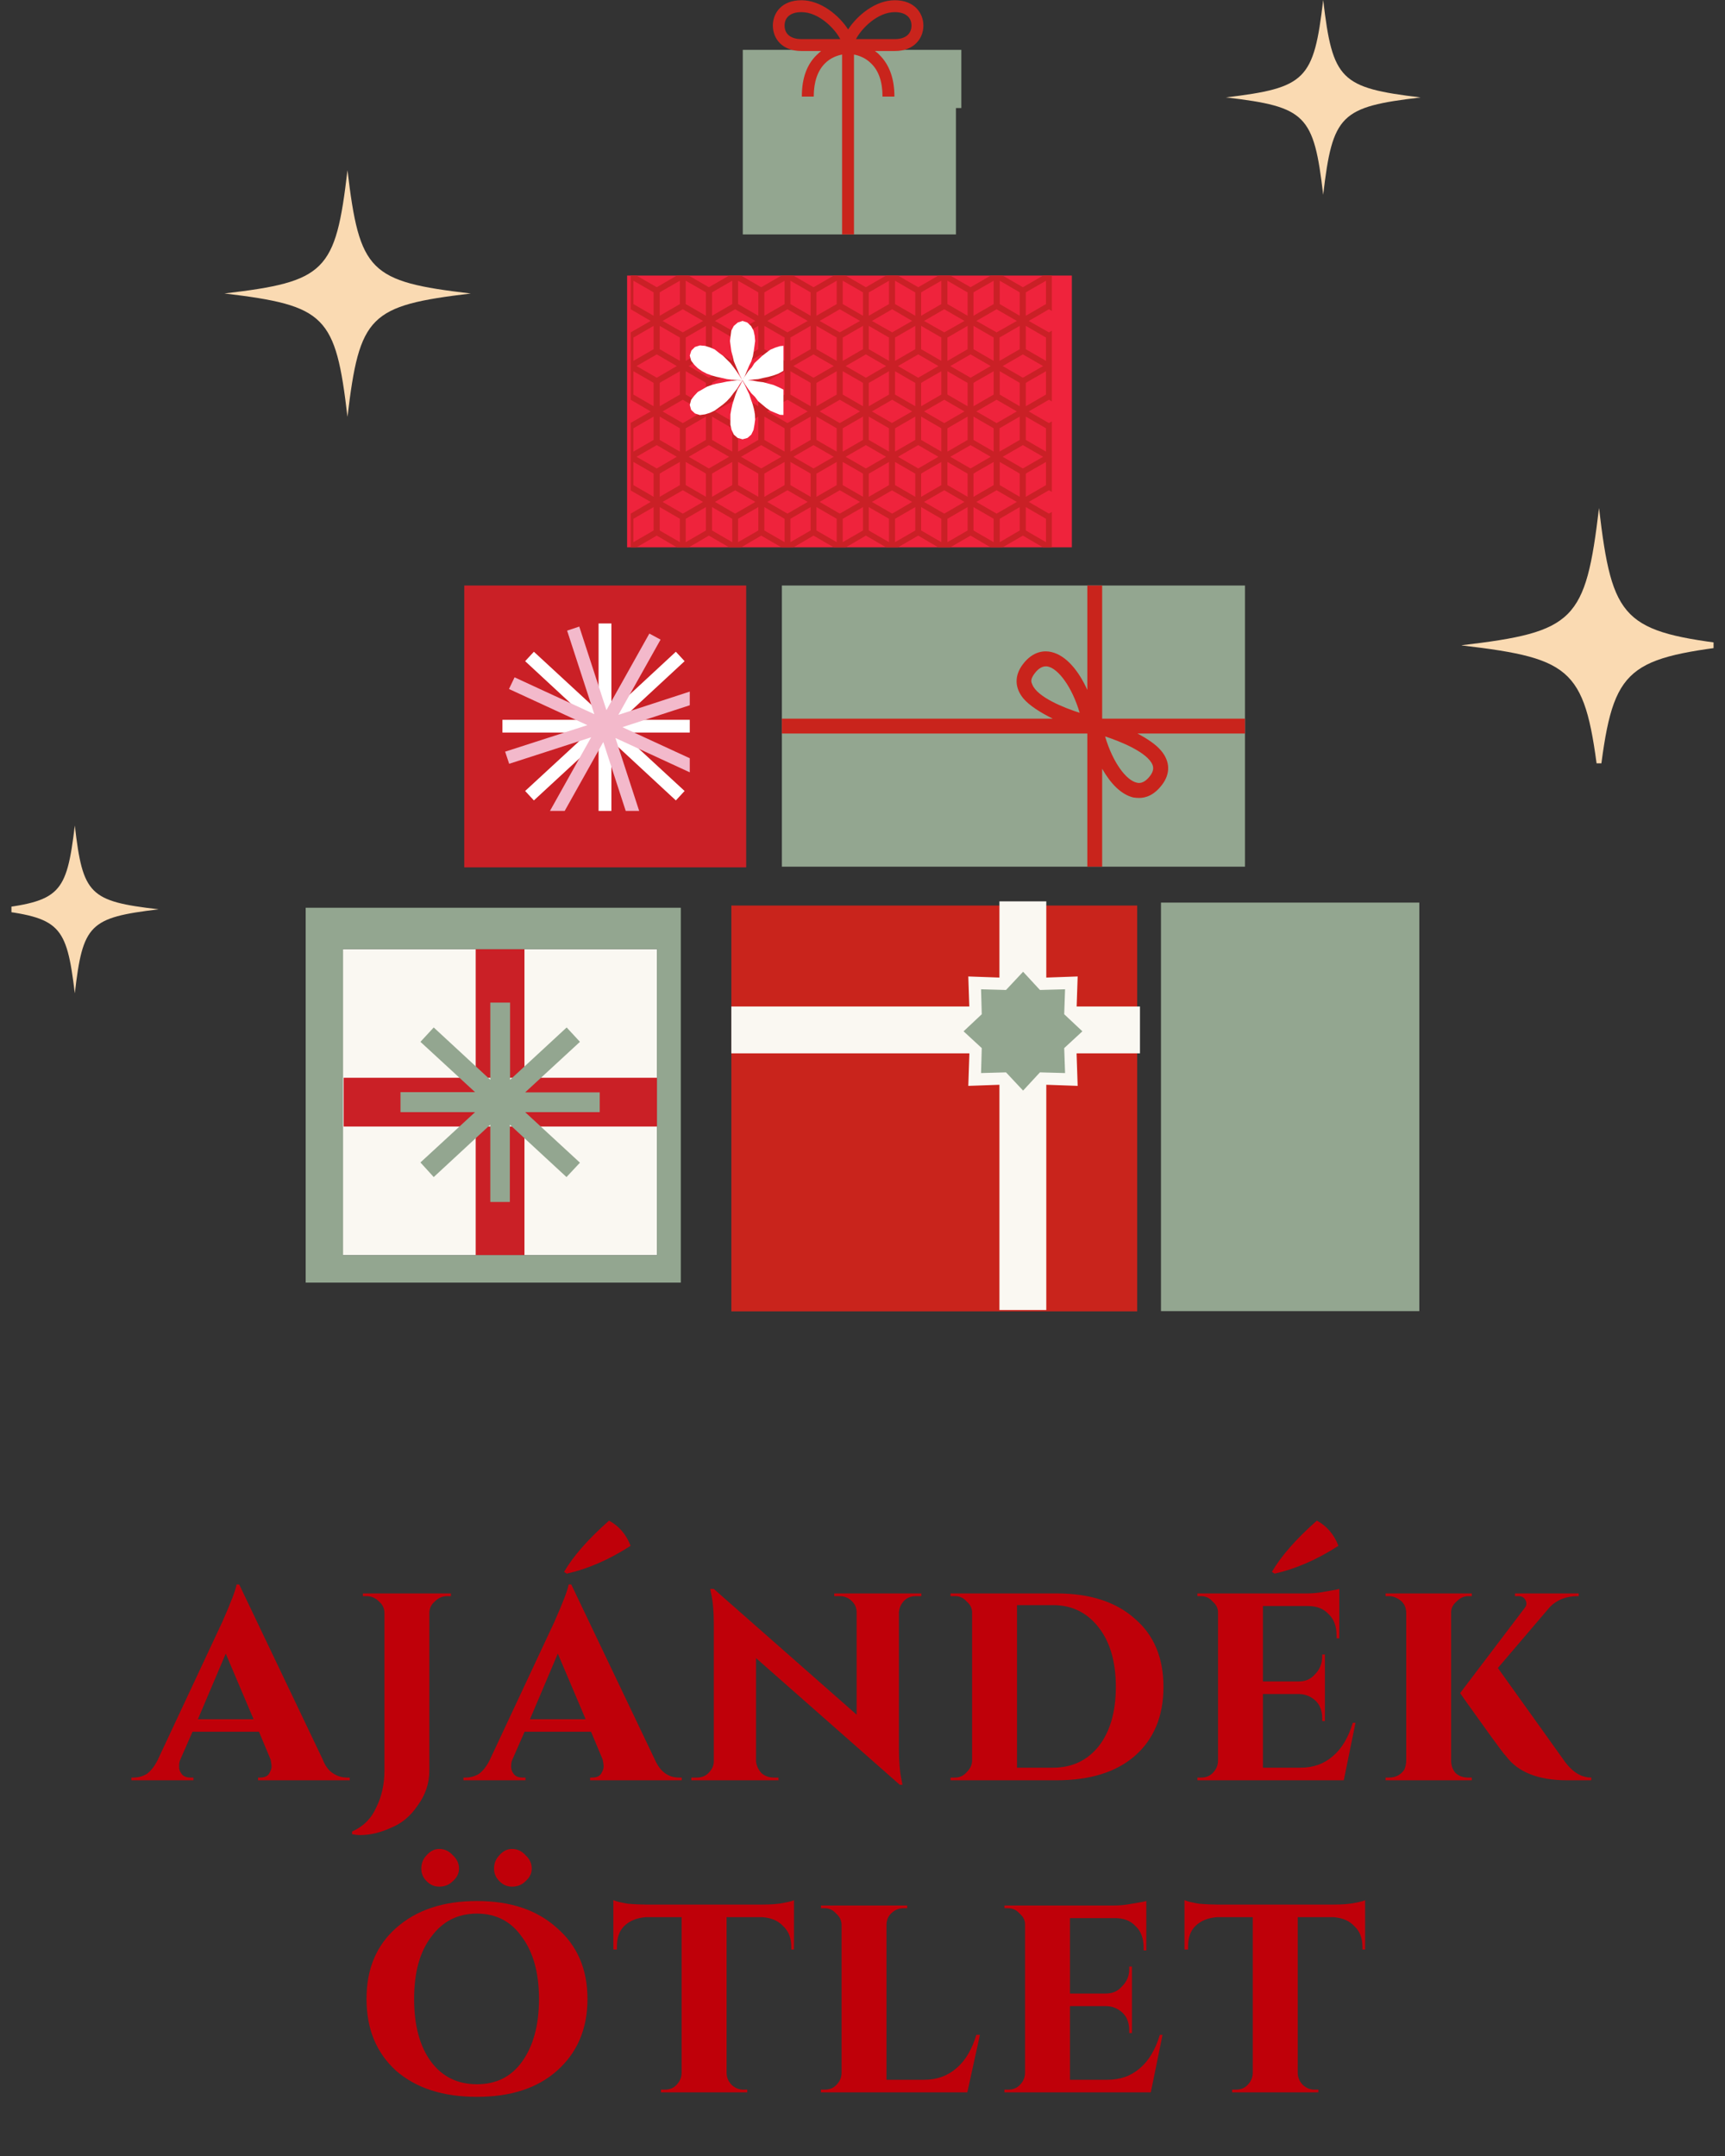<svg xmlns="http://www.w3.org/2000/svg" xmlns:xlink="http://www.w3.org/1999/xlink" width="40" zoomAndPan="magnify" viewBox="0 0 30 37.5" height="50" preserveAspectRatio="xMidYMid meet" version="1.0"><rect x="0" y="0" width="30" height="37.5" fill="#333333" stroke="none"/><defs><g/><clipPath id="95b9d3c82a"><path d="M 12.918 0 L 16.719 0 L 16.719 4.078 L 12.918 4.078 Z M 12.918 0 " clip-rule="nonzero"/></clipPath><clipPath id="de6db61aa7"><path d="M 13 0 L 16.719 0 L 16.719 4.078 L 13 4.078 Z M 13 0 " clip-rule="nonzero"/></clipPath><clipPath id="4d0470720b"><path d="M 8.074 10.184 L 12.977 10.184 L 12.977 15.086 L 8.074 15.086 Z M 8.074 10.184 " clip-rule="nonzero"/></clipPath><clipPath id="f84ef0244d"><path d="M 8.738 10.844 L 11.996 10.844 L 11.996 14.105 L 8.738 14.105 Z M 8.738 10.844 " clip-rule="nonzero"/></clipPath><clipPath id="61734a02d1"><path d="M 13.594 10.184 L 21.746 10.184 L 21.746 15.074 L 13.594 15.074 Z M 13.594 10.184 " clip-rule="nonzero"/></clipPath><clipPath id="4c03ae43b9"><path d="M 10.906 4.793 L 18.645 4.793 L 18.645 9.52 L 10.906 9.52 Z M 10.906 4.793 " clip-rule="nonzero"/></clipPath><clipPath id="d45e91a04b"><path d="M 10.957 4.793 L 18.293 4.793 L 18.293 9.684 L 10.957 9.684 Z M 10.957 4.793 " clip-rule="nonzero"/></clipPath><clipPath id="7c9c598c3e"><path d="M 11.996 5.582 L 13.625 5.582 L 13.625 8 L 11.996 8 Z M 11.996 5.582 " clip-rule="nonzero"/></clipPath><clipPath id="f931b1781b"><path d="M 5.316 16 L 11.84 16 L 11.84 22 L 5.316 22 Z M 5.316 16 " clip-rule="nonzero"/></clipPath><clipPath id="dafa1d8371"><path d="M 5.316 15.789 L 11.84 15.789 L 11.84 22.309 L 5.316 22.309 Z M 5.316 15.789 " clip-rule="nonzero"/></clipPath><clipPath id="b0ff7f1575"><path d="M 12.719 15.75 L 19.777 15.75 L 19.777 22.809 L 12.719 22.809 Z M 12.719 15.75 " clip-rule="nonzero"/></clipPath><clipPath id="4207cb72bf"><path d="M 16.445 16.59 L 19.137 16.59 L 19.137 19.281 L 16.445 19.281 Z M 16.445 16.59 " clip-rule="nonzero"/></clipPath><clipPath id="337a1904cc"><path d="M 17.793 16.59 L 18.176 17.004 L 18.742 16.984 L 18.723 17.551 L 19.137 17.938 L 18.723 18.32 L 18.742 18.887 L 18.176 18.867 L 17.793 19.281 L 17.406 18.867 L 16.84 18.887 L 16.859 18.32 L 16.445 17.938 L 16.859 17.551 L 16.84 16.984 L 17.406 17.004 Z M 17.793 16.59 " clip-rule="nonzero"/></clipPath><clipPath id="843e039be9"><path d="M 16.758 16.902 L 18.824 16.902 L 18.824 18.969 L 16.758 18.969 Z M 16.758 16.902 " clip-rule="nonzero"/></clipPath><clipPath id="b877622792"><path d="M 17.793 16.902 L 18.086 17.219 L 18.523 17.207 L 18.508 17.641 L 18.824 17.938 L 18.508 18.23 L 18.523 18.664 L 18.086 18.652 L 17.793 18.969 L 17.496 18.652 L 17.062 18.664 L 17.074 18.23 L 16.758 17.938 L 17.074 17.641 L 17.062 17.207 L 17.496 17.219 Z M 17.793 16.902 " clip-rule="nonzero"/></clipPath><clipPath id="9c67e10ee1"><path d="M 20.191 15.699 L 24.684 15.699 L 24.684 22.809 L 20.191 22.809 Z M 20.191 15.699 " clip-rule="nonzero"/></clipPath><clipPath id="e008dce350"><path d="M 3.898 2.961 L 8.34 2.961 L 8.34 7.402 L 3.898 7.402 Z M 3.898 2.961 " clip-rule="nonzero"/></clipPath><clipPath id="2f82c8e1db"><path d="M 25.418 8.836 L 29.801 8.836 L 29.801 13.277 L 25.418 13.277 Z M 25.418 8.836 " clip-rule="nonzero"/></clipPath><clipPath id="7656773e52"><path d="M 21.316 0 L 25 0 L 25 3.699 L 21.316 3.699 Z M 21.316 0 " clip-rule="nonzero"/></clipPath><clipPath id="e60a9da38e"><path d="M 0.199 14.359 L 2.801 14.359 L 2.801 17.32 L 0.199 17.32 Z M 0.199 14.359 " clip-rule="nonzero"/></clipPath></defs><g clip-path="url(#95b9d3c82a)"><path fill="#93a690" d="M 16.859 1.879 L 16.625 1.879 L 16.625 4.121 L 12.875 4.121 L 12.875 1.879 L 12.641 1.879 L 12.641 0.867 L 16.859 0.867 Z M 16.859 1.879 " fill-opacity="1" fill-rule="nonzero"/></g><g clip-path="url(#de6db61aa7)"><path fill="#c9241c" d="M 15.562 0.004 C 15.223 0.004 14.906 0.27 14.75 0.512 C 14.594 0.27 14.277 0.004 13.938 0.004 C 13.594 0.004 13.441 0.227 13.441 0.445 C 13.441 0.664 13.594 0.887 13.938 0.887 L 14.281 0.887 C 14.258 0.906 14.23 0.93 14.207 0.953 C 14.031 1.121 13.945 1.363 13.945 1.68 L 14.152 1.68 C 14.152 1.426 14.219 1.23 14.348 1.102 C 14.445 1.004 14.562 0.965 14.645 0.949 L 14.645 4.121 L 14.852 4.121 L 14.852 0.949 C 14.934 0.965 15.051 1.004 15.148 1.102 C 15.281 1.227 15.348 1.422 15.348 1.68 L 15.555 1.68 C 15.555 1.363 15.465 1.121 15.293 0.953 C 15.27 0.926 15.242 0.906 15.215 0.887 L 15.562 0.887 C 15.902 0.887 16.059 0.664 16.059 0.445 C 16.059 0.227 15.902 0.004 15.562 0.004 Z M 13.645 0.445 C 13.645 0.297 13.754 0.211 13.938 0.211 C 14.242 0.211 14.52 0.5 14.613 0.68 L 13.938 0.68 C 13.754 0.68 13.645 0.594 13.645 0.445 Z M 15.562 0.68 L 14.887 0.68 C 14.98 0.5 15.258 0.211 15.562 0.211 C 15.742 0.211 15.852 0.297 15.852 0.445 C 15.852 0.594 15.742 0.68 15.562 0.68 Z M 15.562 0.68 " fill-opacity="1" fill-rule="nonzero"/></g><g clip-path="url(#4d0470720b)"><path fill="#ca2026" d="M 8.074 10.184 L 12.977 10.184 L 12.977 15.086 L 8.074 15.086 Z M 8.074 10.184 " fill-opacity="1" fill-rule="nonzero"/></g><g clip-path="url(#f84ef0244d)"><path fill="#ffffff" d="M 12.305 12.742 L 10.805 12.742 L 11.906 13.758 L 11.754 13.922 L 10.633 12.883 L 10.633 14.414 L 10.41 14.414 L 10.41 12.883 L 9.285 13.922 L 9.133 13.758 L 10.234 12.742 L 8.738 12.742 L 8.738 12.52 L 10.234 12.52 L 9.133 11.5 L 9.285 11.336 L 10.41 12.375 L 10.41 10.844 L 10.633 10.844 L 10.633 12.375 L 11.754 11.336 L 11.906 11.5 L 10.805 12.52 L 12.305 12.52 Z M 12.305 12.742 " fill-opacity="1" fill-rule="nonzero"/><path fill="#f3b9cb" d="M 12.25 12.184 L 10.824 12.648 L 12.188 13.277 L 12.09 13.477 L 10.703 12.836 L 11.176 14.289 L 10.965 14.359 L 10.492 12.906 L 9.746 14.238 L 9.551 14.129 L 10.281 12.824 L 8.855 13.285 L 8.785 13.074 L 10.215 12.613 L 8.852 11.984 L 8.949 11.781 L 10.336 12.422 L 9.863 10.969 L 10.074 10.898 L 10.547 12.352 L 11.293 11.02 L 11.488 11.125 L 10.754 12.434 L 12.18 11.969 Z M 12.25 12.184 " fill-opacity="1" fill-rule="nonzero"/></g><g clip-path="url(#61734a02d1)"><path fill="#93a690" d="M 13.598 10.184 L 21.652 10.184 L 21.652 15.074 L 13.598 15.074 Z M 13.598 10.184 " fill-opacity="1" fill-rule="nonzero"/><path fill="#c9241c" d="M 21.652 12.5 L 19.168 12.5 L 19.168 10.184 L 18.91 10.184 L 18.91 12 C 18.762 11.672 18.543 11.398 18.281 11.34 C 18.176 11.316 17.969 11.312 17.785 11.559 C 17.641 11.754 17.645 11.961 17.797 12.148 C 17.902 12.273 18.102 12.398 18.309 12.5 L 13.598 12.5 L 13.598 12.758 L 18.91 12.758 L 18.91 15.074 L 19.168 15.074 L 19.168 13.371 C 19.312 13.625 19.496 13.82 19.711 13.871 C 19.742 13.875 19.773 13.879 19.809 13.879 C 19.918 13.879 20.066 13.84 20.211 13.648 C 20.355 13.457 20.352 13.246 20.195 13.059 C 20.109 12.953 19.953 12.848 19.781 12.758 L 21.652 12.758 Z M 17.953 11.906 C 17.934 11.863 17.914 11.82 17.992 11.715 C 18.07 11.609 18.145 11.59 18.188 11.59 C 18.199 11.59 18.215 11.59 18.227 11.594 C 18.402 11.633 18.641 11.938 18.777 12.398 C 18.504 12.312 18.039 12.125 17.953 11.906 Z M 20.043 13.301 C 20.059 13.344 20.07 13.402 20.004 13.492 C 19.891 13.641 19.801 13.621 19.77 13.613 C 19.59 13.574 19.355 13.27 19.219 12.809 C 19.492 12.898 19.953 13.086 20.043 13.301 Z M 20.043 13.301 " fill-opacity="1" fill-rule="nonzero"/></g><g clip-path="url(#4c03ae43b9)"><path fill="#ef233c" d="M 10.906 4.793 L 18.641 4.793 L 18.641 9.52 L 10.906 9.52 Z M 10.906 4.793 " fill-opacity="1" fill-rule="nonzero"/></g><g clip-path="url(#d45e91a04b)"><path fill="#ca2026" d="M 20.066 5.379 L 20.066 4.793 L 19.957 4.793 L 19.609 4.996 L 19.258 4.793 L 19.047 4.793 L 19.051 4.793 L 18.699 4.996 L 18.348 4.793 L 18.137 4.793 L 18.141 4.793 L 17.789 4.996 L 17.438 4.793 L 17.23 4.793 L 16.879 4.996 L 16.527 4.793 L 16.32 4.793 L 15.969 4.996 L 15.617 4.793 L 15.41 4.793 L 15.059 4.996 L 14.707 4.793 L 14.5 4.793 L 14.148 4.996 L 13.797 4.793 L 13.801 4.793 L 13.59 4.793 L 13.238 4.996 L 12.887 4.793 L 12.891 4.793 L 12.68 4.793 L 12.328 4.996 L 11.977 4.793 L 11.98 4.793 L 11.77 4.793 L 11.422 4.996 L 11.07 4.793 L 10.969 4.793 L 10.969 5.379 L 11.316 5.582 L 10.969 5.781 L 10.969 6.953 L 11.316 7.156 L 10.969 7.355 L 10.969 8.531 L 11.316 8.73 L 10.969 8.934 L 10.969 9.52 L 11.07 9.52 L 11.422 9.316 L 11.77 9.52 L 11.98 9.52 L 12.328 9.316 L 12.68 9.52 L 12.891 9.52 L 13.238 9.316 L 13.59 9.52 L 13.801 9.52 L 14.148 9.316 L 14.5 9.52 L 14.711 9.52 L 15.059 9.316 L 15.41 9.52 L 15.617 9.52 L 15.969 9.316 L 16.316 9.52 L 16.527 9.52 L 16.879 9.316 L 17.227 9.52 L 17.438 9.52 L 17.789 9.316 L 18.137 9.52 L 18.348 9.52 L 18.699 9.316 L 19.047 9.52 L 19.258 9.52 L 19.605 9.316 L 19.957 9.52 L 20.066 9.52 L 20.066 8.934 L 20.062 8.934 L 19.711 8.73 L 20.062 8.527 L 20.066 8.531 L 20.066 7.355 L 20.062 7.359 L 19.711 7.156 L 20.062 6.953 L 20.066 6.953 L 20.066 5.781 L 20.062 5.781 L 19.711 5.582 L 20.062 5.379 Z M 19.957 6.367 L 19.609 6.57 L 19.258 6.367 L 19.609 6.164 Z M 19.609 7.098 Z M 18.75 8.641 L 18.75 8.238 L 18.801 8.207 L 19.102 8.035 L 19.102 8.438 Z M 18.75 8.762 Z M 18.75 7.188 Z M 18.75 7.066 L 18.75 6.66 L 18.801 6.629 L 19.102 6.457 L 19.102 6.863 Z M 19.102 7.449 L 19.102 7.855 L 18.75 7.652 L 18.75 7.246 Z M 19.152 8.527 L 19.504 8.73 L 19.152 8.934 L 18.801 8.73 Z M 18.801 7.156 L 19.152 6.953 L 19.504 7.156 L 19.152 7.359 Z M 19.203 7.973 Z M 19.203 7.855 L 19.203 7.449 L 19.555 7.246 L 19.555 7.652 Z M 19.555 7.066 L 19.203 6.863 L 19.203 6.457 L 19.504 6.629 L 19.555 6.66 Z M 19.203 6.398 Z M 19.203 6.277 L 19.203 5.871 L 19.555 5.668 L 19.555 6.074 Z M 19.203 4.82 Z M 19.203 5.055 L 19.203 4.883 L 19.504 5.055 L 19.555 5.086 L 19.555 5.492 L 19.203 5.289 Z M 19.504 5.582 L 19.152 5.781 L 18.801 5.582 L 19.152 5.379 Z M 18.75 5.086 L 18.801 5.055 L 19.102 4.883 L 19.102 5.289 L 18.75 5.492 Z M 18.75 5.609 Z M 18.75 5.668 L 19.102 5.871 L 19.102 6.277 L 18.75 6.074 Z M 19.051 6.367 L 18.699 6.57 L 18.348 6.367 L 18.699 6.164 Z M 18.699 7.098 Z M 18.191 6.398 Z M 17.84 6.074 L 17.84 5.668 L 18.191 5.871 L 18.191 6.277 Z M 18.594 7.156 L 18.242 7.359 L 17.891 7.156 L 18.242 6.953 Z M 18.293 6.863 L 18.293 6.457 L 18.594 6.629 L 18.645 6.66 L 18.645 7.066 Z M 18.191 6.457 L 18.191 6.863 L 17.84 7.066 L 17.84 6.66 L 17.891 6.629 Z M 17.84 7.246 L 18.191 7.449 L 18.191 7.855 L 17.84 7.652 Z M 18.191 7.973 Z M 18.242 8.527 L 18.594 8.73 L 18.242 8.934 L 17.891 8.73 Z M 18.293 8.438 L 18.293 8.035 L 18.594 8.207 L 18.645 8.238 L 18.645 8.641 Z M 18.293 7.449 L 18.645 7.246 L 18.645 7.652 L 18.293 7.855 Z M 18.645 7.188 Z M 18.293 6.277 L 18.293 5.871 L 18.645 5.668 L 18.645 6.074 Z M 18.645 5.609 Z M 18.293 5.055 L 18.293 4.883 L 18.594 5.055 L 18.645 5.086 L 18.645 5.492 L 18.293 5.289 Z M 18.594 5.582 L 18.242 5.781 L 17.891 5.582 L 18.242 5.379 Z M 18.191 4.82 Z M 17.84 5.086 L 17.891 5.055 L 18.191 4.883 L 18.191 5.289 L 17.84 5.492 Z M 17.789 6.164 L 18.141 6.367 L 17.789 6.57 L 17.438 6.367 Z M 17.789 7.098 Z M 16.93 8.641 L 16.93 8.238 L 16.98 8.207 L 17.281 8.035 L 17.281 8.438 Z M 16.93 8.762 Z M 17.684 7.156 L 17.332 7.359 L 16.98 7.156 L 17.332 6.953 Z M 17.387 6.863 L 17.387 6.457 L 17.684 6.629 L 17.734 6.66 L 17.734 7.066 Z M 17.281 6.629 L 17.281 6.863 L 16.93 7.066 L 16.93 6.66 L 16.98 6.629 L 17.281 6.457 Z M 16.93 7.188 Z M 17.281 7.449 L 17.281 7.855 L 16.93 7.652 L 16.93 7.246 Z M 17.332 8.527 L 17.684 8.73 L 17.332 8.934 L 16.98 8.73 Z M 17.387 8.438 L 17.387 8.035 L 17.684 8.207 L 17.734 8.238 L 17.734 8.641 Z M 17.383 7.855 L 17.383 7.449 L 17.734 7.246 L 17.734 7.652 Z M 17.734 6.074 L 17.383 6.277 L 17.383 5.871 L 17.734 5.668 Z M 17.387 5.055 L 17.387 4.883 L 17.684 5.055 L 17.734 5.086 L 17.734 5.492 L 17.387 5.289 Z M 17.684 5.582 L 17.332 5.781 L 16.98 5.582 L 17.332 5.379 Z M 16.93 5.086 L 16.98 5.055 L 17.281 4.883 L 17.281 5.289 L 16.93 5.492 Z M 16.93 5.609 Z M 16.93 5.668 L 17.281 5.871 L 17.281 6.277 L 16.93 6.074 Z M 17.23 6.367 L 16.879 6.57 L 16.527 6.367 L 16.879 6.164 Z M 16.879 7.098 Z M 16.02 8.641 L 16.02 8.238 L 16.07 8.207 L 16.371 8.035 L 16.371 8.438 Z M 16.02 8.762 Z M 16.773 6.629 L 16.828 6.66 L 16.828 7.066 L 16.477 6.863 L 16.477 6.457 Z M 16.477 6.398 Z M 16.773 7.156 L 16.422 7.359 L 16.07 7.156 L 16.422 6.953 Z M 16.477 7.973 Z M 16.371 6.398 Z M 16.371 6.457 L 16.371 6.863 L 16.02 7.066 L 16.02 6.66 L 16.07 6.629 Z M 16.02 7.188 Z M 16.371 7.449 L 16.371 7.855 L 16.02 7.652 L 16.02 7.246 Z M 16.371 7.973 Z M 16.422 8.527 L 16.773 8.73 L 16.422 8.934 L 16.07 8.73 Z M 16.477 8.438 L 16.477 8.035 L 16.773 8.207 L 16.828 8.238 L 16.828 8.641 Z M 16.477 7.449 L 16.828 7.246 L 16.828 7.652 L 16.477 7.855 Z M 16.828 7.188 Z M 16.477 6.277 L 16.477 5.871 L 16.828 5.668 L 16.828 6.074 Z M 16.828 5.609 Z M 16.477 4.82 Z M 16.477 5.055 L 16.477 4.883 L 16.773 5.055 L 16.828 5.086 L 16.828 5.492 L 16.477 5.289 Z M 16.773 5.582 L 16.422 5.781 L 16.07 5.582 L 16.422 5.379 Z M 16.371 4.82 Z M 16.02 5.086 L 16.07 5.055 L 16.371 4.883 L 16.371 5.289 L 16.02 5.492 Z M 16.02 5.609 Z M 16.02 5.668 L 16.371 5.871 L 16.371 6.277 L 16.02 6.074 Z M 15.969 6.164 L 16.32 6.367 L 15.969 6.57 L 15.617 6.367 Z M 15.969 7.098 Z M 15.566 7.855 L 15.566 7.449 L 15.918 7.246 L 15.918 7.652 Z M 15.566 8.035 L 15.863 8.207 L 15.918 8.238 L 15.918 8.641 L 15.566 8.438 Z M 15.461 6.457 L 15.461 6.863 L 15.109 7.066 L 15.109 6.66 L 15.164 6.629 Z M 15.461 6.277 L 15.109 6.074 L 15.109 5.668 L 15.461 5.871 Z M 15.109 7.246 L 15.461 7.449 L 15.461 7.855 L 15.109 7.652 Z M 15.164 7.156 L 15.516 6.953 L 15.863 7.156 L 15.516 7.355 L 15.516 7.359 Z M 15.566 6.277 L 15.566 5.871 L 15.918 5.668 L 15.918 6.074 Z M 15.566 6.457 L 15.863 6.629 L 15.918 6.66 L 15.918 7.066 L 15.566 6.863 Z M 15.918 7.188 Z M 15.918 5.609 Z M 15.566 5.055 L 15.566 4.883 L 15.863 5.055 L 15.918 5.086 L 15.918 5.492 L 15.566 5.289 Z M 15.516 5.379 L 15.863 5.582 L 15.516 5.781 L 15.164 5.582 Z M 15.109 5.086 L 15.164 5.055 L 15.461 4.883 L 15.461 5.289 L 15.109 5.492 Z M 15.41 6.367 L 15.059 6.57 L 14.707 6.367 L 15.059 6.164 Z M 15.059 7.098 Z M 14.199 8.641 L 14.199 8.238 L 14.254 8.207 L 14.551 8.035 L 14.551 8.438 Z M 14.199 8.762 Z M 14.199 7.188 Z M 14.199 7.066 L 14.199 6.66 L 14.254 6.629 L 14.551 6.457 L 14.551 6.863 Z M 14.551 7.449 L 14.551 7.855 L 14.199 7.652 L 14.199 7.246 Z M 14.605 8.527 L 14.957 8.73 L 14.605 8.934 L 14.254 8.73 Z M 14.254 7.156 L 14.605 6.953 L 14.957 7.156 L 14.605 7.359 Z M 14.656 7.973 Z M 14.656 7.855 L 14.656 7.449 L 15.008 7.246 L 15.008 7.652 Z M 15.008 7.066 L 14.656 6.863 L 14.656 6.457 L 14.957 6.629 L 15.008 6.66 Z M 14.656 6.398 Z M 14.656 6.277 L 14.656 5.871 L 15.008 5.668 L 15.008 6.074 Z M 14.656 4.82 Z M 14.656 5.055 L 14.656 4.883 L 14.957 5.055 L 15.008 5.086 L 15.008 5.492 L 14.656 5.289 Z M 14.957 5.582 L 14.605 5.781 L 14.254 5.582 L 14.605 5.379 Z M 14.199 5.086 L 14.254 5.055 L 14.551 4.883 L 14.551 5.289 L 14.199 5.492 Z M 14.199 5.609 Z M 14.199 5.668 L 14.551 5.871 L 14.551 6.277 L 14.199 6.074 Z M 14.5 6.367 L 14.148 6.57 L 13.797 6.367 L 14.148 6.164 Z M 14.148 7.098 Z M 13.645 6.398 Z M 13.293 6.074 L 13.293 5.668 L 13.645 5.871 L 13.645 6.277 Z M 14.047 7.156 L 13.695 7.359 L 13.344 7.156 L 13.695 6.953 Z M 13.746 6.863 L 13.746 6.457 L 14.047 6.629 L 14.098 6.66 L 14.098 7.066 Z M 13.645 6.457 L 13.645 6.863 L 13.293 7.066 L 13.293 6.66 L 13.344 6.629 Z M 13.293 7.246 L 13.645 7.449 L 13.645 7.855 L 13.293 7.652 Z M 13.645 7.973 Z M 13.695 8.527 L 14.047 8.73 L 13.695 8.934 L 13.344 8.73 Z M 13.746 8.438 L 13.746 8.035 L 14.047 8.207 L 14.098 8.238 L 14.098 8.641 Z M 13.746 7.449 L 14.098 7.246 L 14.098 7.652 L 13.746 7.855 Z M 14.098 7.188 Z M 13.746 6.277 L 13.746 5.871 L 14.098 5.668 L 14.098 6.074 Z M 14.098 5.609 Z M 13.746 5.055 L 13.746 4.883 L 14.047 5.055 L 14.098 5.086 L 14.098 5.492 L 13.746 5.289 Z M 14.047 5.582 L 13.695 5.781 L 13.344 5.582 L 13.695 5.379 Z M 13.645 4.82 Z M 13.293 5.086 L 13.344 5.055 L 13.645 4.883 L 13.645 5.289 L 13.293 5.492 Z M 13.238 6.164 L 13.59 6.367 L 13.238 6.57 L 12.887 6.367 Z M 13.238 7.098 Z M 12.383 8.641 L 12.383 8.238 L 12.434 8.207 L 12.734 8.035 L 12.734 8.438 Z M 12.383 8.762 Z M 13.137 7.156 L 12.785 7.359 L 12.434 7.156 L 12.785 6.953 Z M 12.836 6.863 L 12.836 6.457 L 13.137 6.629 L 13.188 6.66 L 13.188 7.066 Z M 12.734 6.629 L 12.734 6.863 L 12.383 7.066 L 12.383 6.66 L 12.434 6.629 L 12.734 6.457 Z M 12.383 7.188 Z M 12.734 7.449 L 12.734 7.855 L 12.383 7.652 L 12.383 7.246 Z M 12.785 8.527 L 13.137 8.73 L 12.785 8.934 L 12.434 8.73 Z M 12.836 8.438 L 12.836 8.035 L 13.137 8.207 L 13.188 8.238 L 13.188 8.641 Z M 12.836 7.855 L 12.836 7.449 L 13.188 7.246 L 13.188 7.652 Z M 13.188 6.074 L 12.836 6.277 L 12.836 5.871 L 13.188 5.668 Z M 12.836 5.055 L 12.836 4.883 L 13.137 5.055 L 13.188 5.086 L 13.188 5.492 L 12.836 5.289 Z M 13.137 5.582 L 12.785 5.781 L 12.434 5.582 L 12.785 5.379 Z M 12.383 5.086 L 12.434 5.055 L 12.734 4.883 L 12.734 5.289 L 12.383 5.492 Z M 12.383 5.609 Z M 12.383 5.668 L 12.734 5.871 L 12.734 6.277 L 12.383 6.074 Z M 12.68 6.367 L 12.328 6.57 L 11.977 6.367 L 12.328 6.164 Z M 12.328 7.098 Z M 11.473 8.641 L 11.473 8.238 L 11.523 8.207 L 11.824 8.035 L 11.824 8.438 Z M 11.473 8.762 Z M 12.227 6.629 L 12.277 6.66 L 12.277 7.066 L 11.926 6.863 L 11.926 6.457 Z M 11.926 6.398 Z M 12.227 7.156 L 11.875 7.359 L 11.523 7.156 L 11.875 6.953 Z M 11.926 7.973 Z M 11.824 6.398 Z M 11.824 6.457 L 11.824 6.863 L 11.473 7.066 L 11.473 6.66 L 11.523 6.629 Z M 11.473 7.188 Z M 11.824 7.449 L 11.824 7.855 L 11.473 7.652 L 11.473 7.246 Z M 11.824 7.973 Z M 11.875 8.527 L 12.227 8.73 L 11.875 8.934 L 11.523 8.73 Z M 11.926 8.438 L 11.926 8.035 L 12.227 8.207 L 12.277 8.238 L 12.277 8.641 Z M 11.926 7.449 L 12.277 7.246 L 12.277 7.652 L 11.926 7.855 Z M 12.277 7.188 Z M 11.926 6.277 L 11.926 5.871 L 12.277 5.668 L 12.277 6.074 Z M 12.277 5.609 Z M 11.926 4.82 Z M 11.926 5.055 L 11.926 4.883 L 12.227 5.055 L 12.277 5.086 L 12.277 5.492 L 11.926 5.289 Z M 12.227 5.582 L 11.875 5.781 L 11.523 5.582 L 11.875 5.379 Z M 11.824 4.82 Z M 11.473 5.086 L 11.523 5.055 L 11.824 4.883 L 11.824 5.289 L 11.473 5.492 Z M 11.473 5.609 Z M 11.473 5.668 L 11.824 5.871 L 11.824 6.277 L 11.473 6.074 Z M 11.422 6.164 L 11.77 6.367 L 11.422 6.57 L 11.07 6.367 Z M 11.422 7.098 Z M 11.367 5.609 Z M 11.016 5.289 L 11.016 4.883 L 11.316 5.055 L 11.367 5.086 L 11.367 5.492 Z M 11.016 5.871 L 11.367 5.668 L 11.367 6.074 L 11.016 6.277 Z M 11.016 6.863 L 11.016 6.457 L 11.316 6.629 L 11.367 6.66 L 11.367 7.066 Z M 11.367 7.188 Z M 11.016 7.449 L 11.367 7.246 L 11.367 7.652 L 11.016 7.855 Z M 11.016 8.438 L 11.016 8.035 L 11.316 8.207 L 11.367 8.238 L 11.367 8.641 Z M 11.367 9.227 L 11.016 9.43 L 11.016 9.023 L 11.367 8.82 Z M 11.367 8.762 Z M 11.422 8.148 L 11.07 7.945 L 11.422 7.742 L 11.77 7.945 Z M 11.824 9.43 L 11.473 9.227 L 11.473 8.82 L 11.824 9.023 Z M 11.875 9.461 Z M 12.277 9.227 L 11.926 9.43 L 11.926 9.023 L 12.277 8.82 Z M 12.277 8.762 Z M 12.328 8.148 L 11.977 7.945 L 12.328 7.742 L 12.68 7.945 Z M 12.734 9.43 L 12.383 9.227 L 12.383 8.82 L 12.734 9.023 Z M 12.785 9.461 Z M 13.188 9.227 L 12.836 9.43 L 12.836 9.023 L 13.188 8.82 Z M 13.238 8.148 L 12.887 7.945 L 13.238 7.742 L 13.59 7.945 Z M 13.293 8.238 L 13.344 8.207 L 13.645 8.035 L 13.645 8.438 L 13.293 8.641 Z M 13.645 9.43 L 13.293 9.227 L 13.293 8.82 L 13.645 9.023 Z M 13.695 9.461 Z M 14.098 9.227 L 13.746 9.43 L 13.746 9.023 L 14.098 8.82 Z M 14.098 8.762 Z M 13.797 7.945 L 14.148 7.742 L 14.5 7.945 L 14.148 8.148 Z M 14.551 9.43 L 14.199 9.227 L 14.199 8.82 L 14.551 9.023 Z M 14.605 9.461 Z M 15.008 9.227 L 14.656 9.43 L 14.656 9.023 L 15.008 8.82 Z M 15.008 8.641 L 14.656 8.438 L 14.656 8.035 L 14.957 8.207 L 15.008 8.238 Z M 15.059 8.148 L 14.707 7.945 L 15.059 7.742 L 15.41 7.945 Z M 15.109 8.238 L 15.164 8.207 L 15.461 8.035 L 15.461 8.438 L 15.109 8.641 Z M 15.461 9.43 L 15.109 9.227 L 15.109 8.82 L 15.461 9.023 Z M 15.516 9.461 Z M 15.516 8.934 L 15.164 8.73 L 15.516 8.527 L 15.516 8.531 L 15.863 8.73 Z M 15.918 9.227 L 15.566 9.43 L 15.566 9.023 L 15.918 8.82 Z M 15.918 8.762 Z M 15.969 8.148 L 15.617 7.945 L 15.969 7.742 L 16.32 7.945 Z M 16.371 9.43 L 16.02 9.227 L 16.02 8.82 L 16.371 9.023 Z M 16.422 9.461 Z M 16.828 9.227 L 16.477 9.43 L 16.477 9.023 L 16.828 8.82 Z M 16.828 8.762 Z M 16.879 8.148 L 16.527 7.945 L 16.879 7.742 L 17.23 7.945 Z M 17.281 9.43 L 16.93 9.227 L 16.93 8.82 L 17.281 9.023 Z M 17.332 9.461 Z M 17.734 9.227 L 17.387 9.43 L 17.387 9.023 L 17.734 8.82 Z M 17.789 8.148 L 17.438 7.945 L 17.789 7.742 L 18.141 7.945 Z M 17.84 8.238 L 17.891 8.207 L 18.191 8.035 L 18.191 8.438 L 17.84 8.641 Z M 18.191 9.43 L 17.84 9.227 L 17.84 8.82 L 18.191 9.023 Z M 18.242 9.461 Z M 18.645 9.227 L 18.293 9.43 L 18.293 9.023 L 18.645 8.82 Z M 18.645 8.762 Z M 18.348 7.945 L 18.699 7.742 L 19.051 7.945 L 18.699 8.148 Z M 19.102 9.43 L 18.75 9.227 L 18.75 8.82 L 19.102 9.023 Z M 19.152 9.461 Z M 19.555 9.227 L 19.203 9.43 L 19.203 9.023 L 19.555 8.82 Z M 19.555 8.641 L 19.203 8.438 L 19.203 8.035 L 19.504 8.207 L 19.555 8.238 Z M 19.609 8.148 L 19.258 7.945 L 19.609 7.742 L 19.957 7.945 Z M 20.062 9.461 Z M 20.012 9.023 L 20.012 9.43 L 19.66 9.227 L 19.66 8.82 Z M 20.012 8.207 L 20.012 8.438 L 19.66 8.641 L 19.66 8.238 L 19.711 8.207 L 20.012 8.035 Z M 20.012 7.449 L 20.012 7.855 L 19.66 7.652 L 19.66 7.246 Z M 20.012 6.629 L 20.012 6.863 L 19.66 7.066 L 19.66 6.66 L 19.711 6.629 L 20.012 6.457 Z M 20.012 5.871 L 20.012 6.277 L 19.66 6.074 L 19.66 5.668 Z M 20.012 5.055 L 20.012 5.289 L 19.66 5.492 L 19.66 5.086 L 19.711 5.055 L 20.012 4.883 Z M 20.012 5.055 " fill-opacity="1" fill-rule="nonzero"/></g><g clip-path="url(#7c9c598c3e)"><path fill="#ffffff" d="M 12.91 6.613 L 12.73 6.605 L 12.641 6.594 L 12.555 6.574 L 12.465 6.555 L 12.379 6.531 L 12.293 6.5 L 12.211 6.457 L 12.137 6.406 L 12.074 6.344 L 12.02 6.273 L 11.996 6.184 L 12.023 6.098 L 12.086 6.035 L 12.172 6.008 L 12.262 6.016 L 12.348 6.043 L 12.43 6.078 L 12.504 6.137 L 12.574 6.188 L 12.703 6.316 L 12.758 6.387 L 12.812 6.461 L 12.863 6.539 Z M 12.914 6.617 L 12.875 6.695 L 12.828 6.773 L 12.793 6.859 L 12.738 7.031 L 12.719 7.117 L 12.703 7.207 L 12.703 7.387 L 12.723 7.477 L 12.762 7.559 L 12.828 7.617 L 12.914 7.641 L 13 7.617 L 13.066 7.559 L 13.105 7.477 L 13.121 7.387 L 13.133 7.297 L 13.129 7.207 L 13.113 7.117 L 13.09 7.031 L 13.059 6.945 L 13.031 6.859 L 12.953 6.695 L 12.91 6.617 Z M 12.914 6.617 L 12.82 6.613 L 12.641 6.637 L 12.555 6.656 L 12.465 6.672 L 12.379 6.695 L 12.293 6.727 L 12.215 6.773 L 12.137 6.816 L 12.074 6.883 L 12.02 6.953 L 11.996 7.043 L 12.02 7.129 L 12.086 7.191 L 12.172 7.219 L 12.262 7.207 L 12.348 7.18 L 12.43 7.141 L 12.5 7.09 L 12.574 7.035 L 12.641 6.977 L 12.703 6.91 L 12.758 6.836 L 12.816 6.766 L 12.863 6.688 L 12.914 6.613 Z M 12.914 6.613 L 12.957 6.531 L 12.992 6.449 L 13.027 6.363 L 13.066 6.285 L 13.094 6.195 L 13.109 6.105 L 13.121 6.02 L 13.133 5.93 L 13.125 5.84 L 13.105 5.75 L 13.062 5.672 L 12.996 5.609 L 12.914 5.582 L 12.832 5.609 L 12.762 5.668 L 12.719 5.75 L 12.695 5.93 L 12.719 6.109 L 12.742 6.195 L 12.762 6.281 L 12.797 6.367 L 12.867 6.531 Z M 12.914 6.613 L 12.961 6.691 L 13.012 6.766 L 13.066 6.84 L 13.129 6.902 L 13.184 6.977 L 13.324 7.094 L 13.398 7.145 L 13.48 7.18 L 13.566 7.215 L 13.656 7.219 L 13.742 7.188 L 13.805 7.129 L 13.832 7.043 L 13.809 6.953 L 13.754 6.883 L 13.688 6.82 L 13.613 6.77 L 13.531 6.73 L 13.449 6.695 L 13.363 6.672 L 13.273 6.648 L 13.184 6.637 L 13.098 6.621 L 13.008 6.613 L 12.914 6.609 Z M 12.914 6.617 L 13.004 6.613 L 13.094 6.602 L 13.188 6.594 L 13.273 6.574 L 13.363 6.555 L 13.449 6.531 L 13.535 6.5 L 13.613 6.457 L 13.688 6.402 L 13.758 6.348 L 13.805 6.27 L 13.824 6.184 L 13.809 6.094 L 13.738 6.039 L 13.656 6.012 L 13.566 6.02 L 13.48 6.047 L 13.398 6.082 L 13.324 6.137 L 13.254 6.191 L 13.121 6.316 L 13.074 6.391 L 13.012 6.457 L 12.961 6.535 L 12.91 6.609 Z M 12.914 6.609 L 12.91 6.609 L 12.914 6.613 L 12.949 6.672 L 12.918 6.613 L 12.91 6.613 L 12.879 6.676 L 12.91 6.613 L 12.914 6.613 L 12.844 6.609 L 12.914 6.617 L 12.91 6.613 L 12.914 6.613 L 12.879 6.555 L 12.91 6.613 L 12.914 6.617 L 12.91 6.609 L 12.949 6.551 L 12.914 6.613 L 12.91 6.613 L 12.914 6.613 L 12.984 6.617 Z M 12.914 6.609 " fill-opacity="1" fill-rule="nonzero"/></g><g clip-path="url(#f931b1781b)"><path fill="#faf8f2" d="M 5.965 16.508 L 11.426 16.508 L 11.426 21.832 L 5.965 21.832 Z M 5.965 16.508 " fill-opacity="1" fill-rule="nonzero"/><path fill="#ca2026" d="M 8.273 21.832 L 8.273 16.508 L 9.121 16.508 L 9.121 21.832 Z M 5.977 19.594 L 11.43 19.594 L 11.43 18.746 L 5.977 18.746 Z M 5.977 19.594 " fill-opacity="1" fill-rule="nonzero"/></g><g clip-path="url(#dafa1d8371)"><path fill="#93a690" d="M 5.316 15.789 L 5.316 22.551 L 12.082 22.551 L 12.082 15.789 Z M 11.426 21.832 L 5.965 21.832 L 5.965 16.508 L 11.426 16.508 Z M 8.262 19.344 L 6.965 19.344 L 6.965 18.996 L 8.262 18.996 L 7.312 18.121 L 7.543 17.871 L 8.527 18.781 L 8.527 17.438 L 8.871 17.438 L 8.871 18.781 L 9.855 17.871 L 10.086 18.121 L 9.133 19 L 10.43 19 L 10.43 19.344 L 9.133 19.344 L 10.086 20.223 L 9.852 20.473 L 8.867 19.562 L 8.867 20.906 L 8.527 20.906 L 8.527 19.562 L 7.543 20.473 L 7.312 20.219 Z M 8.262 19.344 " fill-opacity="1" fill-rule="nonzero"/></g><g clip-path="url(#b0ff7f1575)"><path fill="#c9241c" d="M 12.719 15.75 L 19.777 15.75 L 19.777 22.809 L 12.719 22.809 Z M 12.719 15.75 " fill-opacity="1" fill-rule="nonzero"/></g><path stroke-linecap="butt" transform="matrix(0.815, 0, 0, 0.815, 12.718, 17.507)" fill="none" stroke-linejoin="miter" d="M 0.001 0.499 L 8.721 0.499 " stroke="#faf8f2" stroke-width="1" stroke-opacity="1" stroke-miterlimit="4"/><path stroke-linecap="butt" transform="matrix(0, -0.815, 0.815, 0, 17.383, 22.787)" fill="none" stroke-linejoin="miter" d="M 0.002 0.498 L 8.723 0.498 " stroke="#faf8f2" stroke-width="1" stroke-opacity="1" stroke-miterlimit="4"/><g clip-path="url(#4207cb72bf)"><g clip-path="url(#337a1904cc)"><path fill="#faf8f2" d="M 16.445 16.59 L 19.137 16.59 L 19.137 19.281 L 16.445 19.281 Z M 16.445 16.59 " fill-opacity="1" fill-rule="nonzero"/></g></g><g clip-path="url(#843e039be9)"><g clip-path="url(#b877622792)"><path fill="#93a690" d="M 16.758 16.902 L 18.824 16.902 L 18.824 18.969 L 16.758 18.969 Z M 16.758 16.902 " fill-opacity="1" fill-rule="nonzero"/></g></g><g clip-path="url(#9c67e10ee1)"><path fill="#93a690" d="M 20.191 15.699 L 24.684 15.699 L 24.684 22.805 L 20.191 22.805 Z M 20.191 15.699 " fill-opacity="1" fill-rule="nonzero"/></g><g clip-path="url(#e008dce350)"><path fill="#fadab2" d="M 6.043 2.961 C 5.836 4.727 5.664 4.898 3.898 5.105 C 3.902 5.105 3.906 5.105 3.91 5.105 C 5.664 5.316 5.836 5.488 6.043 7.25 C 6.254 5.484 6.422 5.316 8.188 5.105 C 6.422 4.898 6.254 4.727 6.043 2.961 Z M 6.043 2.961 " fill-opacity="1" fill-rule="nonzero"/></g><g clip-path="url(#2f82c8e1db)"><path fill="#fadab2" d="M 27.809 8.836 C 27.574 10.801 27.387 10.992 25.418 11.223 C 25.422 11.223 25.426 11.227 25.43 11.227 C 27.387 11.457 27.574 11.648 27.809 13.613 C 28.039 11.645 28.227 11.457 30.195 11.223 C 28.227 10.992 28.039 10.801 27.809 8.836 Z M 27.809 8.836 " fill-opacity="1" fill-rule="nonzero"/></g><g clip-path="url(#7656773e52)"><path fill="#fadab2" d="M 23.012 0 C 22.848 1.395 22.711 1.527 21.316 1.695 C 21.32 1.695 21.324 1.695 21.328 1.695 C 22.715 1.859 22.848 1.996 23.012 3.387 C 23.176 1.992 23.312 1.859 24.707 1.695 C 23.312 1.527 23.176 1.395 23.012 0 Z M 23.012 0 " fill-opacity="1" fill-rule="nonzero"/></g><g clip-path="url(#e60a9da38e)"><path fill="#fadab2" d="M 1.301 14.359 C 1.156 15.562 1.043 15.676 -0.156 15.816 C -0.156 15.82 -0.152 15.82 -0.152 15.82 C 1.043 15.961 1.156 16.078 1.301 17.277 C 1.441 16.074 1.555 15.961 2.758 15.816 C 1.555 15.676 1.441 15.562 1.301 14.359 Z M 1.301 14.359 " fill-opacity="1" fill-rule="nonzero"/></g><g fill="#bf0009" fill-opacity="1"><g transform="translate(2.426, 30.965)"><g><path d="M 3.609 -0.047 L 3.656 -0.047 L 3.656 0 L 2.062 0 L 2.062 -0.047 L 2.094 -0.047 C 2.164 -0.047 2.219 -0.066 2.25 -0.109 C 2.281 -0.16 2.297 -0.203 2.297 -0.234 C 2.297 -0.273 2.289 -0.316 2.281 -0.359 L 2.078 -0.844 L 0.922 -0.844 L 0.703 -0.344 C 0.691 -0.312 0.688 -0.273 0.688 -0.234 C 0.688 -0.191 0.703 -0.148 0.734 -0.109 C 0.766 -0.066 0.816 -0.047 0.891 -0.047 L 0.938 -0.047 L 0.938 0 L -0.141 0 L -0.141 -0.047 L -0.109 -0.047 C -0.023 -0.047 0.051 -0.066 0.125 -0.109 C 0.195 -0.16 0.258 -0.238 0.312 -0.344 L 1.438 -2.75 C 1.594 -3.102 1.676 -3.32 1.688 -3.406 L 1.734 -3.406 L 3.188 -0.359 C 3.227 -0.254 3.285 -0.176 3.359 -0.125 C 3.441 -0.07 3.523 -0.047 3.609 -0.047 Z M 1.016 -1.062 L 1.984 -1.062 L 1.5 -2.203 Z M 1.016 -1.062 "/></g></g></g><g fill="#bf0009" fill-opacity="1"><g transform="translate(6.139, 30.965)"><g><path d="M 1.641 -3.203 C 1.555 -3.203 1.484 -3.172 1.422 -3.109 C 1.359 -3.055 1.328 -2.988 1.328 -2.906 L 1.328 -0.172 C 1.328 0.055 1.258 0.258 1.125 0.438 C 1 0.625 0.844 0.754 0.656 0.828 C 0.477 0.91 0.301 0.953 0.125 0.953 C 0.07 0.953 0.023 0.945 -0.016 0.938 L -0.016 0.891 C 0.18 0.805 0.32 0.664 0.406 0.469 C 0.5 0.281 0.547 0.066 0.547 -0.172 L 0.547 -2.906 C 0.547 -2.988 0.516 -3.055 0.453 -3.109 C 0.391 -3.172 0.316 -3.203 0.234 -3.203 L 0.172 -3.203 L 0.172 -3.25 L 1.703 -3.25 L 1.703 -3.203 Z M 1.641 -3.203 "/></g></g></g><g fill="#bf0009" fill-opacity="1"><g transform="translate(8.201, 30.965)"><g><path d="M 1.656 -3.594 L 1.609 -3.625 C 1.766 -3.895 2.023 -4.191 2.391 -4.516 C 2.566 -4.422 2.691 -4.273 2.766 -4.078 C 2.391 -3.836 2.02 -3.676 1.656 -3.594 Z M 3.609 -0.047 L 3.656 -0.047 L 3.656 0 L 2.062 0 L 2.062 -0.047 L 2.094 -0.047 C 2.164 -0.047 2.219 -0.066 2.25 -0.109 C 2.281 -0.16 2.297 -0.203 2.297 -0.234 C 2.297 -0.273 2.289 -0.316 2.281 -0.359 L 2.078 -0.844 L 0.922 -0.844 L 0.703 -0.344 C 0.691 -0.312 0.688 -0.273 0.688 -0.234 C 0.688 -0.191 0.703 -0.148 0.734 -0.109 C 0.766 -0.066 0.816 -0.047 0.891 -0.047 L 0.938 -0.047 L 0.938 0 L -0.141 0 L -0.141 -0.047 L -0.109 -0.047 C -0.023 -0.047 0.051 -0.066 0.125 -0.109 C 0.195 -0.16 0.258 -0.238 0.312 -0.344 L 1.438 -2.75 C 1.594 -3.102 1.676 -3.32 1.688 -3.406 L 1.734 -3.406 L 3.188 -0.359 C 3.281 -0.148 3.422 -0.047 3.609 -0.047 Z M 1.016 -1.062 L 1.984 -1.062 L 1.5 -2.203 Z M 1.016 -1.062 "/></g></g></g><g fill="#bf0009" fill-opacity="1"><g transform="translate(11.914, 30.965)"><g><path d="M 2.594 -3.25 L 4.109 -3.25 L 4.109 -3.203 L 4.016 -3.203 C 3.93 -3.203 3.863 -3.176 3.812 -3.125 C 3.758 -3.07 3.727 -3.004 3.719 -2.922 L 3.719 -0.562 C 3.719 -0.332 3.734 -0.145 3.766 0 L 3.781 0.078 L 3.734 0.078 L 1.234 -2.125 L 1.234 -0.328 C 1.242 -0.254 1.273 -0.188 1.328 -0.125 C 1.391 -0.07 1.461 -0.047 1.547 -0.047 L 1.625 -0.047 L 1.625 0 L 0.109 0 L 0.109 -0.047 L 0.203 -0.047 C 0.285 -0.047 0.352 -0.07 0.406 -0.125 C 0.469 -0.188 0.5 -0.254 0.5 -0.328 L 0.5 -2.719 C 0.5 -2.938 0.484 -3.113 0.453 -3.25 L 0.438 -3.328 L 0.5 -3.328 L 2.984 -1.141 L 2.984 -2.922 C 2.984 -3.004 2.953 -3.07 2.891 -3.125 C 2.836 -3.176 2.77 -3.203 2.688 -3.203 L 2.594 -3.203 Z M 2.594 -3.25 "/></g></g></g><g fill="#bf0009" fill-opacity="1"><g transform="translate(16.359, 30.965)"><g><path d="M 3.375 -2.812 C 3.707 -2.531 3.875 -2.133 3.875 -1.625 C 3.875 -1.113 3.707 -0.711 3.375 -0.422 C 3.051 -0.141 2.598 0 2.016 0 L 0.172 0 L 0.172 -0.047 L 0.25 -0.047 C 0.332 -0.047 0.398 -0.078 0.453 -0.141 C 0.516 -0.203 0.547 -0.27 0.547 -0.344 L 0.547 -2.922 C 0.547 -2.992 0.516 -3.055 0.453 -3.109 C 0.398 -3.172 0.332 -3.203 0.25 -3.203 L 0.172 -3.203 L 0.172 -3.25 L 2.016 -3.25 C 2.598 -3.25 3.051 -3.102 3.375 -2.812 Z M 1.953 -0.219 C 2.285 -0.219 2.551 -0.344 2.75 -0.594 C 2.945 -0.844 3.047 -1.188 3.047 -1.625 C 3.047 -2.062 2.945 -2.406 2.75 -2.656 C 2.551 -2.914 2.285 -3.047 1.953 -3.047 L 1.328 -3.047 L 1.328 -0.219 Z M 1.953 -0.219 "/></g></g></g><g fill="#bf0009" fill-opacity="1"><g transform="translate(20.636, 30.965)"><g><path d="M 1.531 -3.594 L 1.484 -3.625 C 1.641 -3.895 1.898 -4.191 2.266 -4.516 C 2.441 -4.422 2.566 -4.273 2.641 -4.078 C 2.266 -3.836 1.895 -3.676 1.531 -3.594 Z M 2.734 0 L 0.188 0 L 0.188 -0.047 L 0.25 -0.047 C 0.332 -0.047 0.398 -0.07 0.453 -0.125 C 0.516 -0.188 0.547 -0.258 0.547 -0.344 L 0.547 -2.922 C 0.547 -2.992 0.516 -3.055 0.453 -3.109 C 0.398 -3.172 0.332 -3.203 0.25 -3.203 L 0.188 -3.203 L 0.188 -3.25 L 2.094 -3.25 C 2.188 -3.25 2.289 -3.258 2.406 -3.281 C 2.531 -3.301 2.613 -3.316 2.656 -3.328 L 2.656 -2.469 L 2.609 -2.469 L 2.609 -2.516 C 2.609 -2.68 2.562 -2.805 2.469 -2.891 C 2.383 -2.984 2.266 -3.031 2.109 -3.031 L 1.328 -3.031 L 1.328 -1.719 L 1.953 -1.719 C 2.066 -1.719 2.16 -1.758 2.234 -1.844 C 2.316 -1.926 2.359 -2.031 2.359 -2.156 L 2.359 -2.188 L 2.406 -2.188 L 2.406 -1.031 L 2.359 -1.031 L 2.359 -1.078 C 2.359 -1.242 2.297 -1.363 2.172 -1.438 C 2.109 -1.477 2.035 -1.5 1.953 -1.5 L 1.328 -1.5 L 1.328 -0.219 L 1.984 -0.219 C 2.203 -0.219 2.391 -0.285 2.547 -0.422 C 2.703 -0.555 2.816 -0.75 2.891 -1 L 2.938 -1 Z M 2.734 0 "/></g></g></g><g fill="#bf0009" fill-opacity="1"><g transform="translate(23.909, 30.965)"><g><path d="M 0.188 0 L 0.188 -0.047 L 0.25 -0.047 C 0.363 -0.047 0.453 -0.094 0.516 -0.188 C 0.535 -0.238 0.547 -0.289 0.547 -0.344 L 0.547 -2.906 C 0.547 -3.02 0.5 -3.102 0.406 -3.156 C 0.352 -3.188 0.301 -3.203 0.25 -3.203 L 0.188 -3.203 L 0.188 -3.25 L 1.688 -3.25 L 1.688 -3.203 L 1.625 -3.203 C 1.551 -3.203 1.484 -3.172 1.422 -3.109 C 1.359 -3.055 1.328 -2.992 1.328 -2.922 L 1.328 -0.344 C 1.328 -0.258 1.352 -0.188 1.406 -0.125 C 1.469 -0.07 1.539 -0.047 1.625 -0.047 L 1.688 -0.047 L 1.688 0 Z M 3.766 0 L 3.344 0 C 2.844 0 2.488 -0.141 2.281 -0.422 C 2.258 -0.441 2.176 -0.551 2.031 -0.75 C 1.664 -1.258 1.484 -1.516 1.484 -1.516 L 2.609 -3 C 2.641 -3.039 2.645 -3.082 2.625 -3.125 C 2.602 -3.176 2.562 -3.203 2.5 -3.203 L 2.438 -3.203 L 2.438 -3.25 L 3.547 -3.25 L 3.547 -3.203 L 3.531 -3.203 C 3.332 -3.203 3.172 -3.141 3.047 -3.016 L 2.141 -1.953 L 3.281 -0.359 C 3.426 -0.148 3.586 -0.047 3.766 -0.047 Z M 3.766 0 "/></g></g></g><g fill="#bf0009" fill-opacity="1"><g transform="translate(6.186, 36.393)"><g><path d="M 1.688 -3.672 C 1.625 -3.609 1.547 -3.578 1.453 -3.578 C 1.367 -3.578 1.297 -3.609 1.234 -3.672 C 1.172 -3.734 1.141 -3.805 1.141 -3.891 C 1.141 -3.984 1.172 -4.062 1.234 -4.125 C 1.297 -4.195 1.367 -4.234 1.453 -4.234 C 1.547 -4.234 1.625 -4.195 1.688 -4.125 C 1.758 -4.062 1.797 -3.984 1.797 -3.891 C 1.797 -3.805 1.758 -3.734 1.688 -3.672 Z M 2.953 -3.672 C 2.891 -3.609 2.812 -3.578 2.719 -3.578 C 2.633 -3.578 2.562 -3.609 2.5 -3.672 C 2.438 -3.734 2.406 -3.805 2.406 -3.891 C 2.406 -3.984 2.438 -4.062 2.5 -4.125 C 2.562 -4.195 2.633 -4.234 2.719 -4.234 C 2.812 -4.234 2.891 -4.195 2.953 -4.125 C 3.023 -4.062 3.062 -3.984 3.062 -3.891 C 3.062 -3.805 3.023 -3.734 2.953 -3.672 Z M 0.188 -1.625 C 0.188 -2.145 0.359 -2.555 0.703 -2.859 C 1.055 -3.172 1.523 -3.328 2.109 -3.328 C 2.691 -3.328 3.156 -3.172 3.5 -2.859 C 3.852 -2.555 4.031 -2.145 4.031 -1.625 C 4.031 -1.102 3.852 -0.688 3.5 -0.375 C 3.156 -0.07 2.691 0.078 2.109 0.078 C 1.523 0.078 1.055 -0.07 0.703 -0.375 C 0.359 -0.688 0.188 -1.102 0.188 -1.625 Z M 1.016 -1.625 C 1.016 -1.164 1.113 -0.801 1.312 -0.531 C 1.508 -0.27 1.773 -0.141 2.109 -0.141 C 2.441 -0.141 2.703 -0.27 2.891 -0.531 C 3.086 -0.801 3.188 -1.164 3.188 -1.625 C 3.188 -2.082 3.086 -2.441 2.891 -2.703 C 2.703 -2.973 2.441 -3.109 2.109 -3.109 C 1.773 -3.109 1.508 -2.973 1.312 -2.703 C 1.113 -2.441 1.016 -2.082 1.016 -1.625 Z M 1.016 -1.625 "/></g></g></g><g fill="#bf0009" fill-opacity="1"><g transform="translate(10.62, 36.393)"><g><path d="M 3.141 -2.484 L 3.141 -2.531 C 3.141 -2.688 3.094 -2.805 3 -2.891 C 2.914 -2.984 2.797 -3.035 2.641 -3.047 L 2.016 -3.047 L 2.016 -0.344 C 2.016 -0.258 2.047 -0.188 2.109 -0.125 C 2.172 -0.07 2.238 -0.047 2.312 -0.047 L 2.375 -0.047 L 2.375 0 L 0.875 0 L 0.875 -0.047 L 0.938 -0.047 C 1.02 -0.047 1.086 -0.07 1.141 -0.125 C 1.203 -0.188 1.234 -0.258 1.234 -0.344 L 1.234 -3.047 L 0.609 -3.047 C 0.453 -3.035 0.328 -2.984 0.234 -2.891 C 0.148 -2.805 0.109 -2.688 0.109 -2.531 L 0.109 -2.484 L 0.047 -2.484 L 0.047 -3.344 C 0.098 -3.32 0.18 -3.301 0.297 -3.281 C 0.422 -3.27 0.531 -3.266 0.625 -3.266 L 2.625 -3.266 C 2.781 -3.266 2.91 -3.273 3.016 -3.297 C 3.117 -3.316 3.176 -3.332 3.188 -3.344 L 3.188 -2.484 Z M 3.141 -2.484 "/></g></g></g><g fill="#bf0009" fill-opacity="1"><g transform="translate(14.089, 36.393)"><g><path d="M 0.188 0 L 0.188 -0.047 L 0.25 -0.047 C 0.332 -0.047 0.398 -0.07 0.453 -0.125 C 0.516 -0.188 0.547 -0.258 0.547 -0.344 L 0.547 -2.906 C 0.547 -2.988 0.516 -3.055 0.453 -3.109 C 0.398 -3.172 0.332 -3.203 0.25 -3.203 L 0.188 -3.203 L 0.188 -3.25 L 1.688 -3.25 L 1.688 -3.203 L 1.625 -3.203 C 1.539 -3.203 1.469 -3.172 1.406 -3.109 C 1.352 -3.055 1.328 -2.988 1.328 -2.906 L 1.328 -0.219 L 1.984 -0.219 C 2.203 -0.219 2.391 -0.285 2.547 -0.422 C 2.703 -0.555 2.816 -0.75 2.891 -1 L 2.953 -1 L 2.734 0 Z M 0.188 0 "/></g></g></g><g fill="#bf0009" fill-opacity="1"><g transform="translate(17.28, 36.393)"><g><path d="M 2.734 0 L 0.188 0 L 0.188 -0.047 L 0.25 -0.047 C 0.332 -0.047 0.398 -0.07 0.453 -0.125 C 0.516 -0.188 0.547 -0.258 0.547 -0.344 L 0.547 -2.922 C 0.547 -2.992 0.516 -3.055 0.453 -3.109 C 0.398 -3.172 0.332 -3.203 0.25 -3.203 L 0.188 -3.203 L 0.188 -3.25 L 2.094 -3.25 C 2.188 -3.25 2.289 -3.258 2.406 -3.281 C 2.531 -3.301 2.613 -3.316 2.656 -3.328 L 2.656 -2.469 L 2.609 -2.469 L 2.609 -2.516 C 2.609 -2.68 2.562 -2.805 2.469 -2.891 C 2.383 -2.984 2.266 -3.031 2.109 -3.031 L 1.328 -3.031 L 1.328 -1.719 L 1.953 -1.719 C 2.066 -1.719 2.16 -1.758 2.234 -1.844 C 2.316 -1.926 2.359 -2.023 2.359 -2.141 L 2.359 -2.188 L 2.406 -2.188 L 2.406 -1.031 L 2.359 -1.031 L 2.359 -1.078 C 2.359 -1.242 2.297 -1.363 2.172 -1.438 C 2.109 -1.477 2.035 -1.5 1.953 -1.5 L 1.328 -1.5 L 1.328 -0.219 L 1.984 -0.219 C 2.203 -0.219 2.391 -0.285 2.547 -0.422 C 2.703 -0.555 2.816 -0.75 2.891 -1 L 2.938 -1 Z M 2.734 0 "/></g></g></g><g fill="#bf0009" fill-opacity="1"><g transform="translate(20.553, 36.393)"><g><path d="M 3.141 -2.484 L 3.141 -2.531 C 3.141 -2.688 3.094 -2.805 3 -2.891 C 2.914 -2.984 2.797 -3.035 2.641 -3.047 L 2.016 -3.047 L 2.016 -0.344 C 2.016 -0.258 2.047 -0.188 2.109 -0.125 C 2.172 -0.07 2.238 -0.047 2.312 -0.047 L 2.375 -0.047 L 2.375 0 L 0.875 0 L 0.875 -0.047 L 0.938 -0.047 C 1.02 -0.047 1.086 -0.07 1.141 -0.125 C 1.203 -0.188 1.234 -0.258 1.234 -0.344 L 1.234 -3.047 L 0.609 -3.047 C 0.453 -3.035 0.328 -2.984 0.234 -2.891 C 0.148 -2.805 0.109 -2.688 0.109 -2.531 L 0.109 -2.484 L 0.047 -2.484 L 0.047 -3.344 C 0.098 -3.32 0.18 -3.301 0.297 -3.281 C 0.422 -3.27 0.531 -3.266 0.625 -3.266 L 2.625 -3.266 C 2.781 -3.266 2.91 -3.273 3.016 -3.297 C 3.117 -3.316 3.176 -3.332 3.188 -3.344 L 3.188 -2.484 Z M 3.141 -2.484 "/></g></g></g></svg>